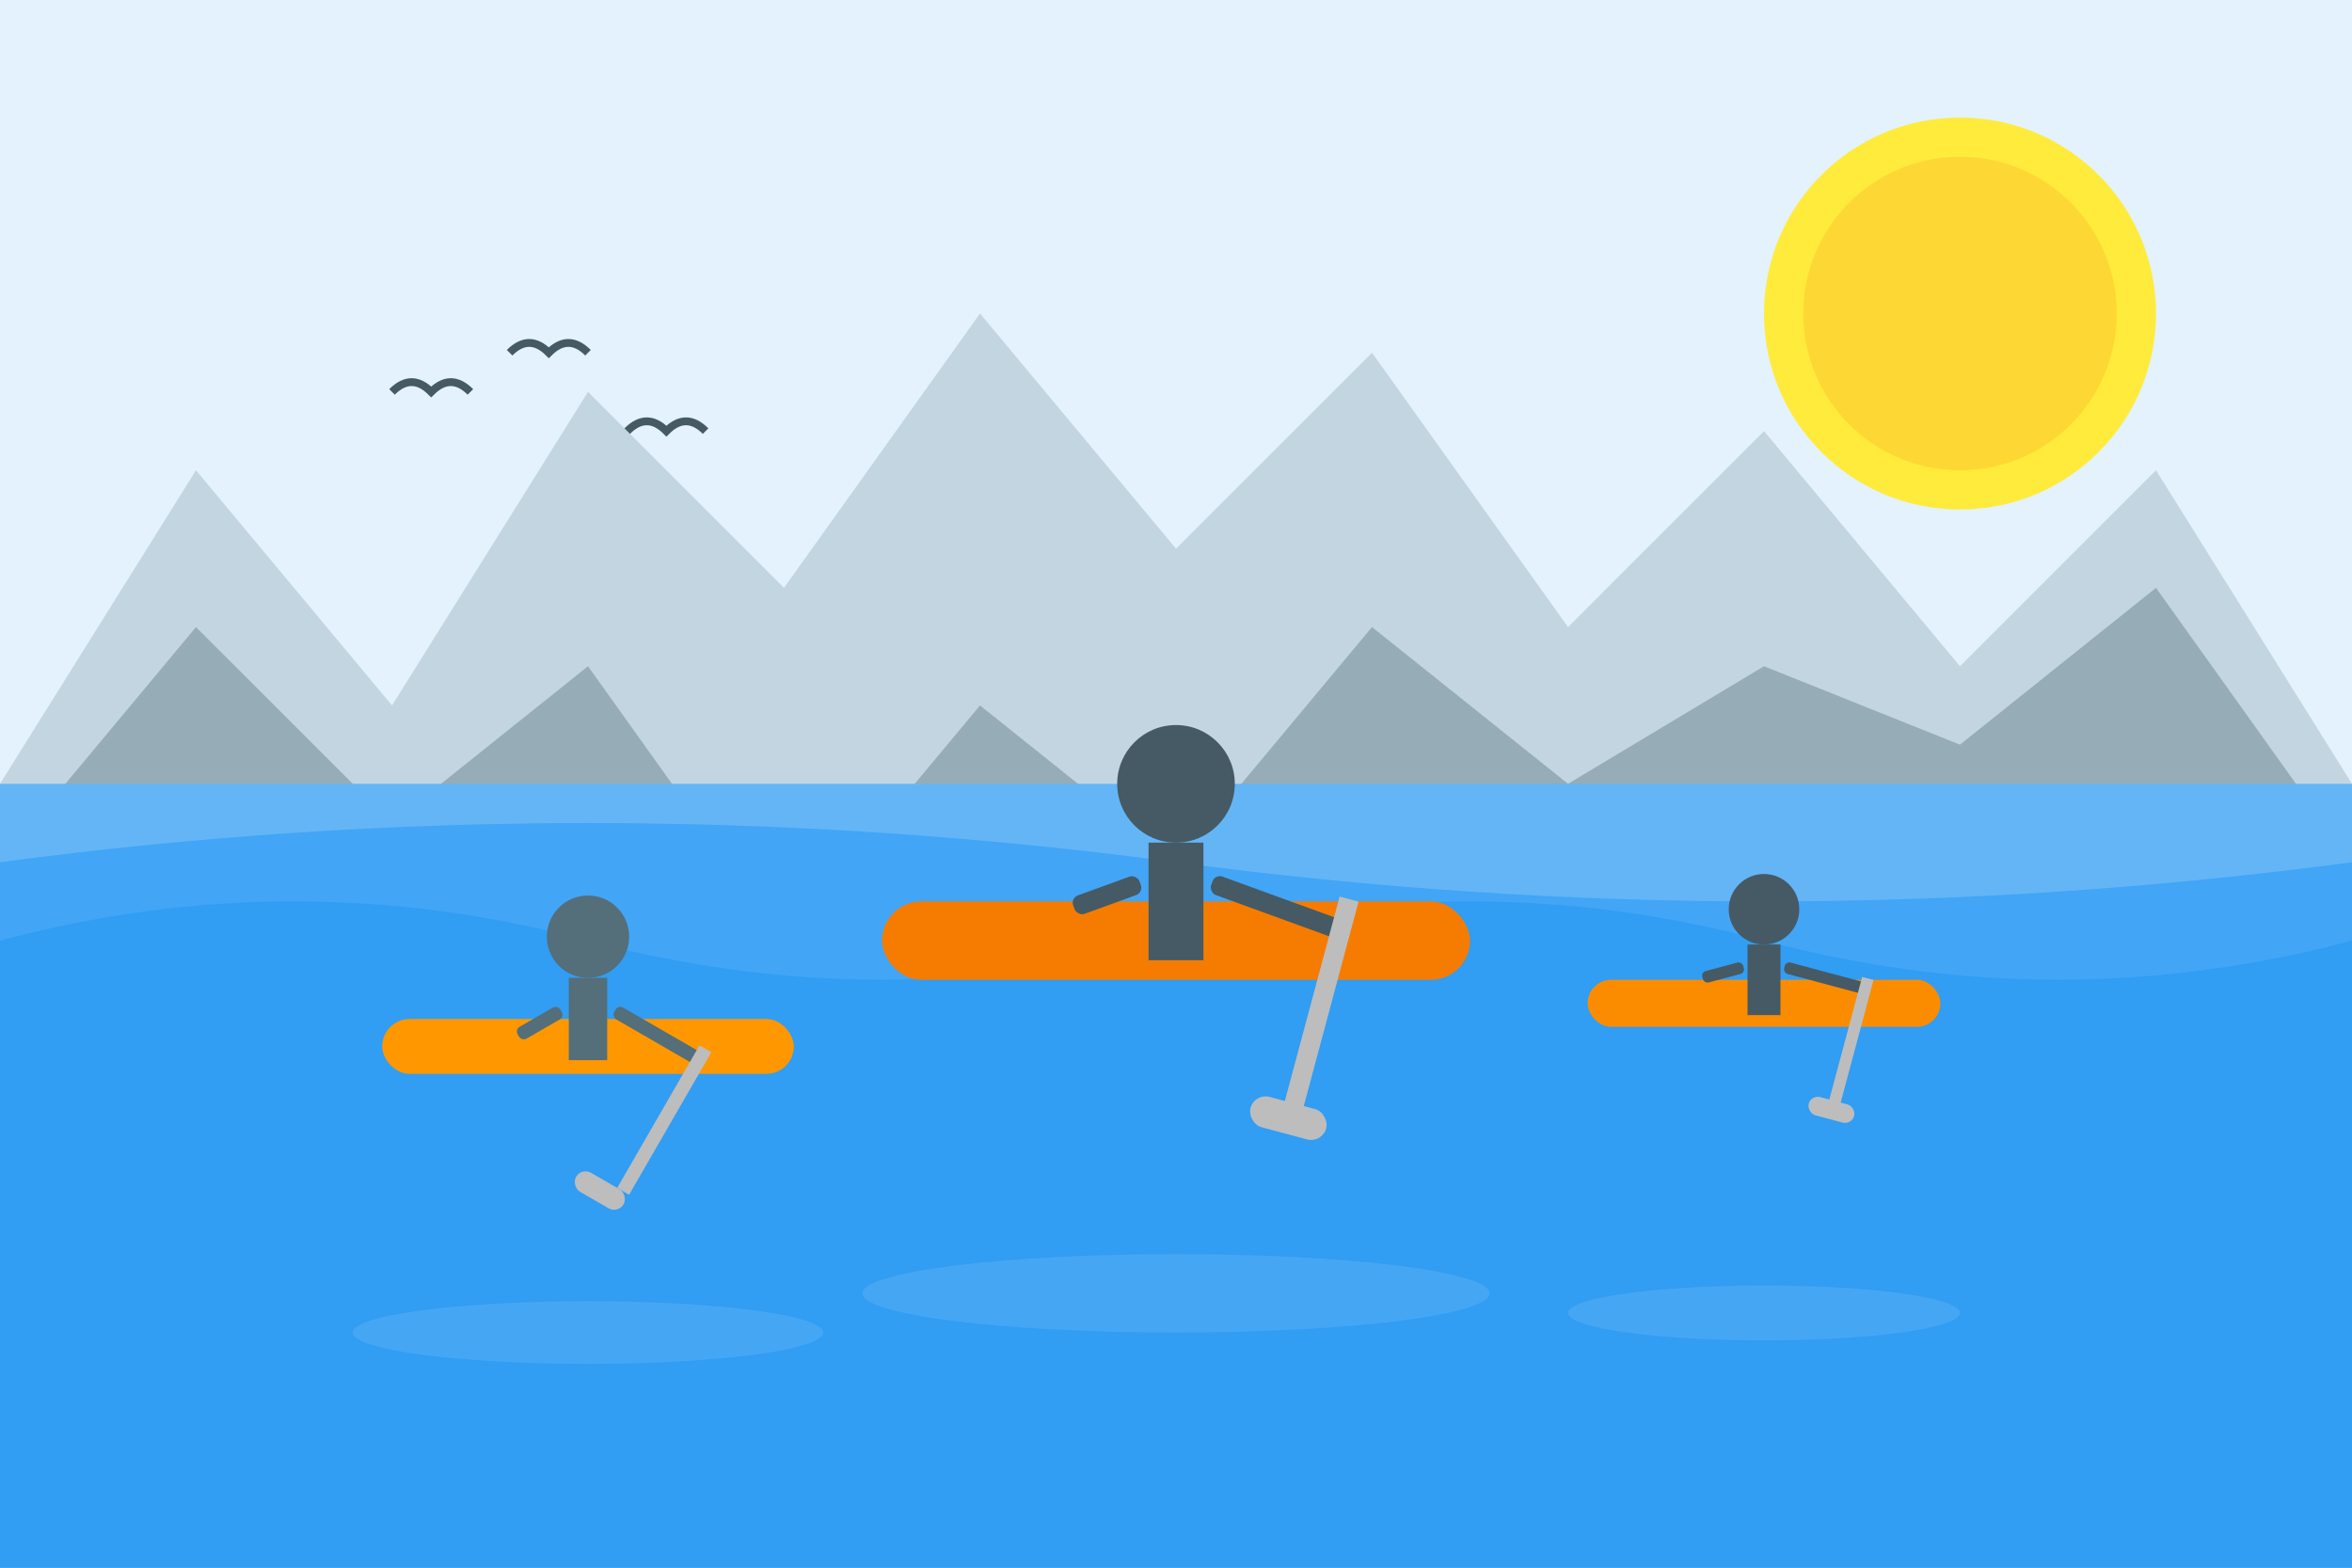<svg xmlns="http://www.w3.org/2000/svg" width="600" height="400" viewBox="0 0 600 400">
  <!-- Sky Background -->
  <rect width="600" height="400" fill="#E3F2FD" />
  
  <!-- Sun -->
  <circle cx="500" cy="80" r="50" fill="#FFEB3B" />
  <circle cx="500" cy="80" r="40" fill="#FDD835" />
  
  <!-- Mountains -->
  <polygon points="0,200 50,120 100,180 150,100 200,150 250,80 300,140 350,90 400,160 450,110 500,170 550,120 600,200 600,400 0,400" fill="#78909C" opacity="0.3" />
  <polygon points="0,220 50,160 100,210 150,170 200,240 250,180 300,220 350,160 400,200 450,170 500,190 550,150 600,220 600,400 0,400" fill="#546E7A" opacity="0.4" />
  
  <!-- Water -->
  <rect x="0" y="200" width="600" height="200" fill="#64B5F6" />
  
  <!-- Waves -->
  <path d="M0,220 Q150,200 300,220 Q450,240 600,220 L600,400 L0,400 Z" fill="#42A5F5" />
  <path d="M0,240 Q75,220 150,240 Q225,260 300,240 Q375,220 450,240 Q525,260 600,240 L600,400 L0,400 Z" fill="#2196F3" opacity="0.5" />
  
  <!-- SUP Board with Person -->
  <g transform="translate(300, 230)">
    <!-- Board -->
    <rect x="-75" y="0" width="150" height="20" rx="10" fill="#F57C00" />
    
    <!-- Person -->
    <circle cx="0" cy="-30" r="15" fill="#455A64" /> <!-- Head -->
    <rect x="-7" y="-15" width="14" height="30" fill="#455A64" /> <!-- Body -->
    <rect x="-25" y="-10" width="18" height="5" rx="2" fill="#455A64" transform="rotate(-20)" /> <!-- Left arm -->
    <rect x="7" y="-10" width="35" height="5" rx="2" fill="#455A64" transform="rotate(20)" /> <!-- Right arm with paddle -->
    
    <!-- Paddle -->
    <rect x="40" y="-12" width="5" height="60" fill="#BDBDBD" transform="rotate(15)" />
    <rect x="32" y="42" width="20" height="8" rx="4" fill="#BDBDBD" transform="rotate(15)" />
  </g>
  
  <!-- SUP Board with Person 2 (in the distance) -->
  <g transform="translate(150, 260) scale(0.7)">
    <!-- Board -->
    <rect x="-75" y="0" width="150" height="20" rx="10" fill="#FF9800" />
    
    <!-- Person -->
    <circle cx="0" cy="-30" r="15" fill="#546E7A" /> <!-- Head -->
    <rect x="-7" y="-15" width="14" height="30" fill="#546E7A" /> <!-- Body -->
    <rect x="-25" y="-10" width="18" height="5" rx="2" fill="#546E7A" transform="rotate(-30)" /> <!-- Left arm -->
    <rect x="7" y="-10" width="35" height="5" rx="2" fill="#546E7A" transform="rotate(30)" /> <!-- Right arm with paddle -->
    
    <!-- Paddle -->
    <rect x="40" y="-12" width="5" height="60" fill="#BDBDBD" transform="rotate(30)" />
    <rect x="25" y="48" width="20" height="8" rx="4" fill="#BDBDBD" transform="rotate(30)" />
  </g>
  
  <!-- SUP Board with Person 3 (in the distance) -->
  <g transform="translate(450, 250) scale(0.6)">
    <!-- Board -->
    <rect x="-75" y="0" width="150" height="20" rx="10" fill="#FB8C00" />
    
    <!-- Person -->
    <circle cx="0" cy="-30" r="15" fill="#455A64" /> <!-- Head -->
    <rect x="-7" y="-15" width="14" height="30" fill="#455A64" /> <!-- Body -->
    <rect x="-25" y="-10" width="18" height="5" rx="2" fill="#455A64" transform="rotate(-15)" /> <!-- Left arm -->
    <rect x="7" y="-10" width="35" height="5" rx="2" fill="#455A64" transform="rotate(15)" /> <!-- Right arm with paddle -->
    
    <!-- Paddle -->
    <rect x="40" y="-12" width="5" height="60" fill="#BDBDBD" transform="rotate(15)" />
    <rect x="32" y="42" width="20" height="8" rx="4" fill="#BDBDBD" transform="rotate(15)" />
  </g>
  
  <!-- Reflections on Water -->
  <ellipse cx="300" cy="330" rx="80" ry="10" fill="#FFFFFF" opacity="0.1" />
  <ellipse cx="150" cy="340" rx="60" ry="8" fill="#FFFFFF" opacity="0.1" />
  <ellipse cx="450" cy="335" rx="50" ry="7" fill="#FFFFFF" opacity="0.1" />
  
  <!-- Birds -->
  <path d="M100,100 Q105,95 110,100 Q115,95 120,100" stroke="#455A64" stroke-width="2" fill="none" />
  <path d="M130,90 Q135,85 140,90 Q145,85 150,90" stroke="#455A64" stroke-width="2" fill="none" />
  <path d="M160,110 Q165,105 170,110 Q175,105 180,110" stroke="#455A64" stroke-width="2" fill="none" />
</svg>
